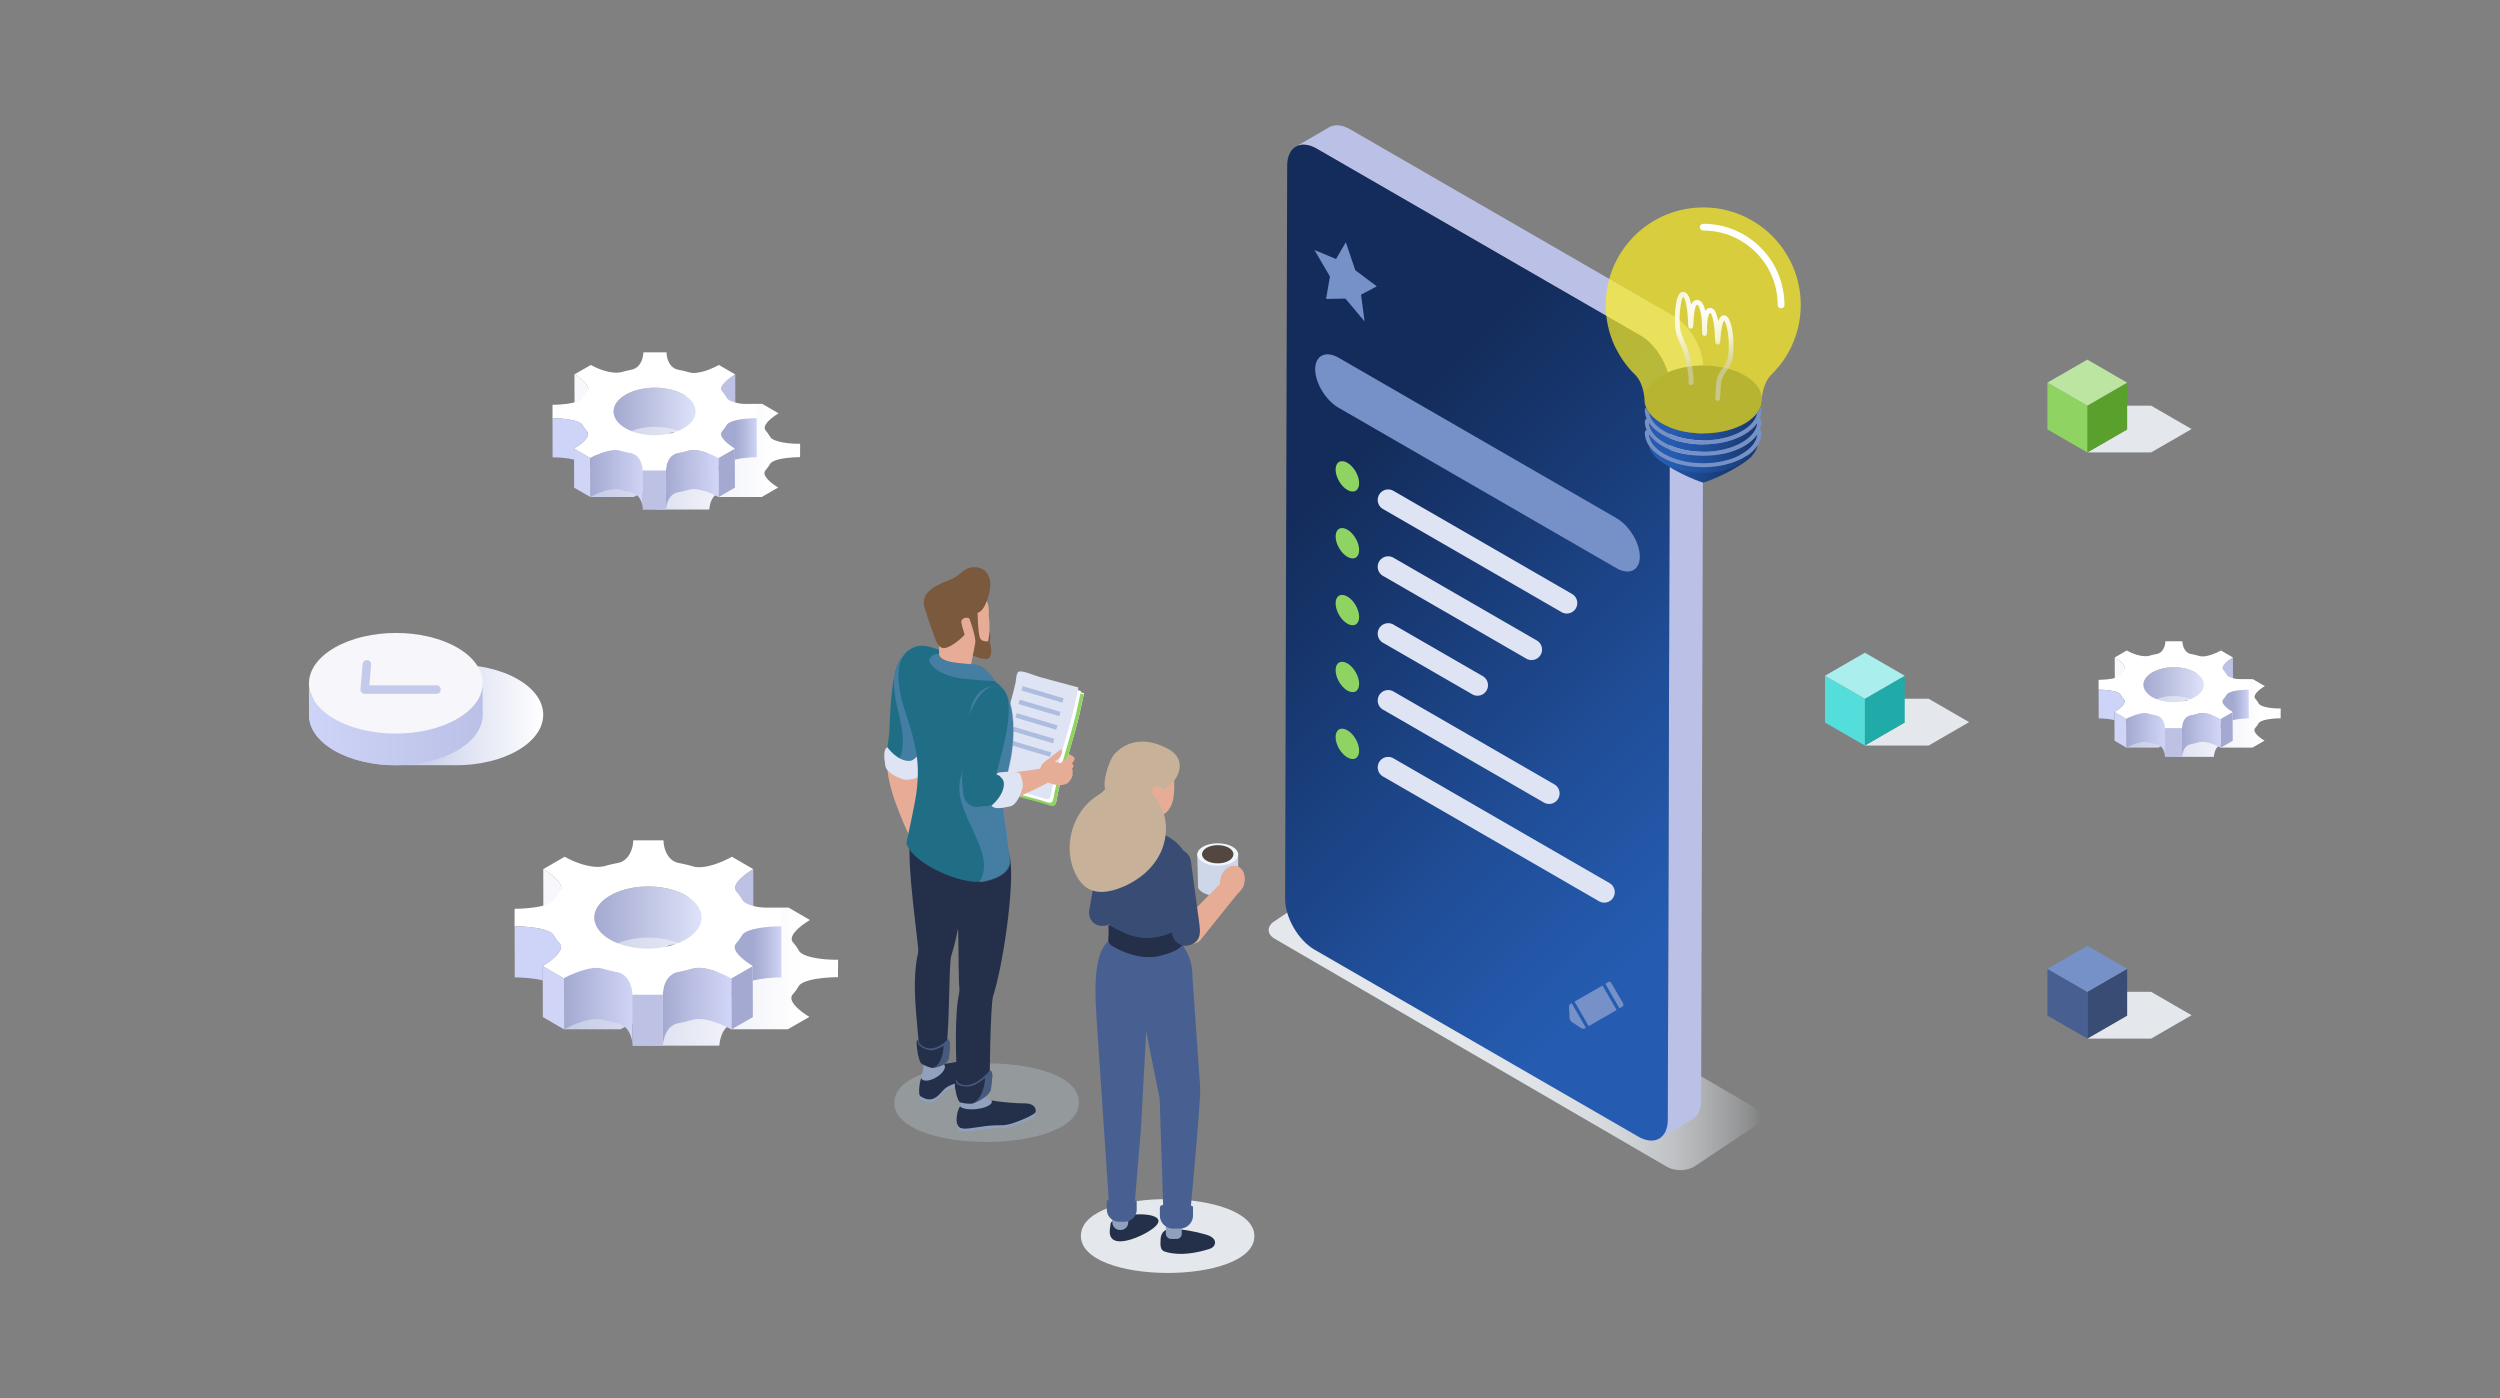 <?xml version="1.0" encoding="UTF-8"?> <svg xmlns="http://www.w3.org/2000/svg" xmlns:xlink="http://www.w3.org/1999/xlink" viewBox="0 0 1400 783"><rect x="0" y="0" width="1400" height="783" fill="#808080" stroke="none"/><defs><linearGradient id="h" x1="710.46" x2="986.5" y1="573.09" y2="573.09" data-name="Nepojmenovaný přechod 14" gradientUnits="userSpaceOnUse"><stop offset=".02" stop-color="#e4e8ec"></stop><stop offset=".39" stop-color="#e4e8ec" stop-opacity=".99"></stop><stop offset=".52" stop-color="#e4e8ec" stop-opacity=".96"></stop><stop offset=".62" stop-color="#e4e8ec" stop-opacity=".91"></stop><stop offset=".7" stop-color="#e4e8ec" stop-opacity=".84"></stop><stop offset=".76" stop-color="#e4e8ec" stop-opacity=".75"></stop><stop offset=".82" stop-color="#e4e8ec" stop-opacity=".63"></stop><stop offset=".87" stop-color="#e4e8ec" stop-opacity=".5"></stop><stop offset=".92" stop-color="#e4e8ec" stop-opacity=".34"></stop><stop offset=".97" stop-color="#e4e8ec" stop-opacity=".16"></stop><stop offset="1" stop-color="#e4e8ec" stop-opacity="0"></stop></linearGradient><linearGradient id="i" x1="742.18" x2="961.76" y1="274.64" y2="494.22" data-name="Nepojmenovaný přechod 7" gradientUnits="userSpaceOnUse"><stop offset="0" stop-color="#142c5b"></stop><stop offset=".04" stop-color="#142e5f"></stop><stop offset=".69" stop-color="#204f9a"></stop><stop offset="1" stop-color="#255cb1"></stop></linearGradient><linearGradient id="j" x1="926.47" x2="981.16" y1="262.34" y2="262.34" data-name="Nepojmenovaný přechod 2" gradientUnits="userSpaceOnUse"><stop offset="0" stop-color="#255cb1"></stop><stop offset=".31" stop-color="#204f9a"></stop><stop offset=".96" stop-color="#142e5f"></stop><stop offset="1" stop-color="#142c5b"></stop></linearGradient><linearGradient id="a" x1="-3760.61" x2="-3759.06" y1="700.13" y2="700.13" data-name="Nepojmenovaný přechod 6" gradientTransform="rotate(-180 -74693.785 14121.72) scale(39.99)" gradientUnits="userSpaceOnUse"><stop offset="0" stop-color="#142c5b"></stop><stop offset=".04" stop-color="#142e5f"></stop><stop offset=".69" stop-color="#204f9a"></stop><stop offset="1" stop-color="#255cb1"></stop></linearGradient><linearGradient xlink:href="#a" id="k" x1="920.89" x2="986.71" y1="223.7" y2="223.7" data-name="Nepojmenovaný přechod 6"></linearGradient><linearGradient id="m" x1="173.04" x2="304.22" y1="400.37" y2="400.37" gradientUnits="userSpaceOnUse"><stop offset=".42" stop-color="#c4cae9"></stop><stop offset=".71" stop-color="#e3e6f4"></stop><stop offset="1" stop-color="#fff"></stop></linearGradient><linearGradient id="n" x1="-4402.01" x2="-4353.35" y1="-2252.34" y2="-2168.07" gradientTransform="rotate(120 -2833.046 425.333)" gradientUnits="userSpaceOnUse"><stop offset="0" stop-color="#bbc0e6"></stop><stop offset="1" stop-color="#ced3f8"></stop></linearGradient><linearGradient id="b" x1="1190.81" x2="1277.17" y1="399.48" y2="399.48" gradientUnits="userSpaceOnUse"><stop offset="0" stop-color="#c6cbe7"></stop><stop offset=".1" stop-color="#cdd2ea"></stop><stop offset=".6" stop-color="#f1f2f9"></stop><stop offset=".87" stop-color="#fff"></stop></linearGradient><linearGradient id="c" x1="1200.36" x2="1234.21" y1="386.63" y2="386.63" gradientUnits="userSpaceOnUse"><stop offset="0" stop-color="#a3a9d0"></stop><stop offset="1" stop-color="#dee2f9"></stop></linearGradient><linearGradient id="d" x1="1190.81" x2="1212.4" y1="411.57" y2="411.57" gradientUnits="userSpaceOnUse"><stop offset="0" stop-color="#a3a9d0"></stop><stop offset="1" stop-color="#d0d4f6"></stop></linearGradient><linearGradient id="e" x1="-5395.63" x2="-5384.99" y1="-2953.8" y2="-2936" gradientTransform="rotate(120 -3047.927 645.005)" gradientUnits="userSpaceOnUse"><stop offset="0" stop-color="#d0d4f6"></stop><stop offset=".57" stop-color="#b8bde1"></stop><stop offset="1" stop-color="#a3a9d0"></stop></linearGradient><linearGradient id="f" x1="1244.59" x2="1259.32" y1="394.77" y2="394.77" gradientUnits="userSpaceOnUse"><stop offset=".4" stop-color="#a3a9d0"></stop><stop offset=".69" stop-color="#b6bbe0"></stop><stop offset="1" stop-color="#d0d4f6"></stop></linearGradient><linearGradient xlink:href="#b" id="q" x1="330.6" x2="448.08" y1="252.23" y2="252.23"></linearGradient><linearGradient xlink:href="#c" id="r" x1="343.61" x2="389.65" y1="234.74" y2="234.74"></linearGradient><linearGradient xlink:href="#d" id="s" x1="330.6" x2="359.97" y1="268.67" y2="268.67"></linearGradient><linearGradient xlink:href="#e" id="t" x1="-5098.64" x2="-5084.16" y1="-2153.47" y2="-2129.25"></linearGradient><linearGradient xlink:href="#f" id="u" x1="403.77" x2="423.8" y1="245.82" y2="245.82"></linearGradient><linearGradient xlink:href="#b" id="v" x1="315.86" x2="469.32" y1="542.32" y2="542.32"></linearGradient><linearGradient xlink:href="#c" id="w" x1="332.84" x2="392.99" y1="519.48" y2="519.48"></linearGradient><linearGradient xlink:href="#d" id="x" x1="315.86" x2="354.23" y1="563.79" y2="563.79"></linearGradient><linearGradient xlink:href="#e" id="y" x1="-4846.52" x2="-4827.6" y1="-2306.89" y2="-2275.25"></linearGradient><linearGradient xlink:href="#f" id="z" x1="411.43" x2="437.6" y1="533.94" y2="533.94"></linearGradient><clipPath id="g"><path d="M1080.05 417.49h-35.73l22.34-12.9-22.34-13.29h35.73l22.68 13.09-22.68 13.1" style="fill:none"></path></clipPath><clipPath id="o"><path d="M1204.61 581.61h-35.72l22.33-12.9-22.33-13.29h35.72l22.69 13.1-22.69 13.09" style="fill:none"></path></clipPath><clipPath id="p"><path d="M1204.61 253.36h-35.72l22.33-12.9-22.33-13.29h35.72l22.69 13.09-22.69 13.1" style="fill:none"></path></clipPath><clipPath id="A"><path d="m736.04 163.75.11-38.2 34.89 20.15-.11 38.19-34.89-20.14z" style="fill:none"></path></clipPath><radialGradient id="l" cx="-4285.36" cy="678.44" r="6.2" data-name="Nepojmenovaný přechod 56" fx="-4285.36" fy="678.44" gradientTransform="rotate(177.01 -19152.812 -1129.945) scale(9.14 -5.13)" gradientUnits="userSpaceOnUse"><stop offset="0" stop-color="#fff"></stop><stop offset=".52" stop-color="#fff" stop-opacity=".75"></stop><stop offset="1" stop-color="#d9d9d9" stop-opacity=".51"></stop></radialGradient></defs><g data-name="Vrstva 1" style="isolation:isolate"><g data-name="g138885-3"><g data-name="g251806-0"><g data-name="g251804-0" style="clip-path:url(#g)"><path d="M1080.05 417.49h-35.72l22.33-12.9-22.33-13.29h35.72l22.68 13.1-22.68 13.1" data-name="path251802-3" style="fill:#e4e8ec"></path></g></g><path d="m1044.32 417.49 22.33-12.9v-26.18l-22.33 12.89v26.19" data-name="path251808-0" style="fill:#21aba8"></path><path d="m1044.32 417.49-22.33-12.9v-26.18l22.33 12.89v26.19" data-name="path251810-1" style="fill:#54dedb"></path><path d="m1044.32 391.3-22.33-12.89 22.33-12.89 22.33 12.89-22.33 12.89" data-name="path251812-9" style="fill:#aaeeed"></path></g><path d="M702.45 692.21c0 27.78-98.83 27.53-97.13-.84 1.63-27.22 97.13-25.98 97.13.84Z" style="fill:#e4e8ec"></path><path d="m619.22 631.94-5.31-69.67 1.37-15.77 32.57 4.92L666.7 543l4.93 67.38s-5.26 61.37-5.34 61.99c-.05.4-1.41 7.25-1.14 10.38-4.64.24-6.69 2.81-10.16.19.09-1.44-3.16-3.45-2.89-3.94.01.09.31-4.4.32-4.62l-2.43-58.97-8.28-41.09-1.46 26.6-1.78 30.88-4.54 50.23c-3.46-.03-8.32-.12-11.77-.29-.14-.07-.28-.14-.41-.22.09-.31.19-.62.32-.91l-2.84-48.67Z" style="fill:#e7ac95"></path><path d="M645.09 680.77c-7.54-2.07-24.08.27-23.23 5.51-.26.97-.38 2.03-.41 3.01-.37 10.52 14.73 4.26 19.92 1.38 9.71-5.4 8.59-8.57 3.72-9.9ZM654.16 688.57c-1.62-.03-3.03 1.25-3.66 2.74-.63 1.49-.64 3.16-.64 4.78 0 1.42.06 3 1.07 3.99.65.64 1.58.9 2.46 1.14 7.66 2.08 16.67.49 24.07-1.87 1.56-.5 2.97-1.86 2.98-3.5 0-2.39-2.67-3.77-4.96-4.45-6.21-1.85-13.71-3.17-20.22-3.32-1.22-.03-2.84.53-2.73 1.75l1.63-1.26Z" style="fill:#243049"></path><path d="M623.84 676.51h7.2c2.36 0 4.27 1.91 4.27 4.27v.35c0 2.36-1.91 4.27-4.27 4.27h-7.2c-2.36 0-4.27-1.91-4.27-4.27v-.35c0-2.36 1.91-4.27 4.27-4.27Z" style="fill:#91a0bd" transform="rotate(-89.33 627.413 680.953)"></path><rect width="8.89" height="15.74" x="652.9" y="678.05" rx="2.83" ry="2.83" style="fill:#91a0bd" transform="rotate(-180 657.34 685.925)"></rect><path d="M660.66 678.17h-3.69c-1.7 0-3.26-1.27-4.52-2.76-1-1.19-2.93-.5-2.93 1.05v4.12a7.45 7.45 0 0 0 7.45 7.45h3.69c3.87 0 7.1-2.97 7.42-6.82v-5.1c0-.87-1.11-1.17-1.59-.45-.88 1.35-2.36 2.56-5.83 2.53ZM629.86 675.02h-3.33c-1.53 0-4.54-.67-5.11-2.56-.41-1.36-1.6-.47-1.6.97v3.82c0 3.82 3.01 6.91 6.71 6.91h3.33c3.49 0 6.4-2.75 6.69-6.33v-4.74c0-.8-1.01-1.09-1.43-.42-.8 1.25-2.13 2.37-5.26 2.34Z" style="fill:#476091"></path><path d="m621.52 526.28 39.23-2.02 2.89 7.23c3.08 4.83 4.24 10.43 4.17 16.16l4.28 61.03c.52 5.56-4.48 59.19-5.22 67.07-.64 6.77-6.16 6.7-15.15 6.73l-.38-7.65-1.91-59.47-7.54-37.61-2.98 54.55-3.34 40.04-3.27 7.69c-5.45-1.96-7.42-1.7-11.24-5.89 0 0-6.1-89.85-7.14-106.24-1.04-16.4-1.04-35.25 7.61-41.61Z" style="fill:#476091"></path><path d="M616.52 518.43h-.11c-4.22-.3-7.16-4.37-6.44-8.54l6.39-36.82a7.567 7.567 0 0 1 8.76-6.16c4.12.71 6.88 4.63 6.17 8.75l-2.52 14.52-2.48 14.3c-1.3 6.79-1.2 14.48-9.78 13.97Z" style="fill:#394c73"></path><path d="M621.4 518.99c.11 2.31.08 4.61-.13 6.93-.11 1.2.47 2.37 1.46 3.01 2 1.26 4.07 2.32 6.19 3.22 6.2 2.6 13.31 4.07 19.93 2.6.27-.06.52-.13.78-.19 3.8-.97 12.07-3.22 12.82-7.93.04-.2.08-.39.06-.58-.01-.44-.04-.9-.06-1.35v-21.14c2.06-6.12 5.83-10.49 3.95-18.27-.97-3.96-2.45-7.22-4.41-9.9-3.49-4.8-8.51-7.77-14.93-9.63a84.17 84.17 0 0 0-5.86-1.44c-3.22-.68-7.6-1.01-11.77-.44-4.13.53-8.08 1.93-10.54 4.68-.32.34-.62.72-.88 1.11-4.9 7.35-2.3 17.63-.52 25.61 1.76 7.84 3.6 15.72 3.9 23.71Z" style="fill:#394c73"></path><path d="M648.38 447.3s-.05.03-.07.05c-.02-.11-.02-.24-.02-.35 0 .11.02.22.1.3Z" style="fill:#1f3598"></path><path d="M630.34 466.27h14.76l1.82-10.86 1.37-8.2h-14.76l-3.19 19.06z" style="fill:#e7ac95"></path><path d="m637.31 455.14 7.33 11.13h.46l1.82-10.86-9.61-.27zM646.76 446.68c-.28.16-.6.16-.91.08-.03-.08-.01-.16-.06-.24l.97.16ZM651.81 458.54c.17.01.34.05.52.07l-1.35-1.3c.29.4.56.81.84 1.23Z" style="fill:#e7ac95"></path><path d="M629.69 468.44c2.31 3.38 10.02 2.17 17.39-2.68-2.04-.6-4.05-1.07-5.87-1.45-3.22-.68-7.6-1-11.76-.44-.61 1.8-.56 3.4.25 4.57Z" style="fill:#e7ac95"></path><path d="M648.34 446.42s-.04.03-.06.05c-.02-.1-.02-.23-.02-.33 0 .1.02.2.09.28Z" style="fill:#1f3598"></path><path d="M657.56 442.12c-.14 4.14-.79 8.23-3.04 11.27-2.47 3.39-6.47 4.73-10.26 4.84-2.09.05-4.24-.27-6.1-1.45-3.49-2.26-5.13-7.13-6.01-11.72-.32-1.75-.57-3.52-.66-5.3-.07-2.02.05-4.06.54-6 1.07-4.2 3.77-7.66 6.99-9.84 3.22-2.18 6.92-3.17 10.62-3.63 1.79-.24 3.72-.3 5.33.7 1.07.65 1.91 1.88 2.16 3.23.11.48.11.99.05 1.48.11 3.76.23 7.5.34 11.27.05 1.69.09 3.42.05 5.16Z" style="fill:#e7ac95"></path><path d="M647.38 443.11c-.26.16-.55.15-.83.07-.03-.08-.01-.16-.05-.23l.88.16Z" style="fill:#e7ac95"></path><path d="M654.79 419.77c-10.95-6.35-22.41-6.23-30.48 2.25-3.16 3.33-6.15 13.6-5.74 18.35.4 4.63 3.92 8.18 7.48 10.79 4.51 3.29 10.21 5.81 15.35 4.69.47.08.94.1 1.39.08.95-.78 1.82-1.7 2.55-2.81.58-.9 1.34-1.62 2.19-2.08.49-2.54.43-5.41 2.03-7.31.7-.83 1.64-1.36 2.54-1.92 2.02-1.24 3.98-2.68 5.44-4.63 5.35-7.16 3.42-13.83-2.75-17.41Z" style="fill:#c7b299"></path><path d="M644.91 443.05c-.07 1.39.55 2.71 1.25 3.87.44.74.94 1.46 1.6 1.98.66.52 1.51.81 2.3.6 2.47-.65 2.24-4.57 1.47-6.49-.58-1.47-1.83-2.68-3.3-2.88-1.69-.23-3.23 1.05-3.32 2.92Z" style="fill:#e7ac95"></path><path d="M625.69 426.62c-2.82.98-.45 4.22-.98 7.16-.53 2.94-4.37 6.13-6.18 8.5-1.22 1.6-3.04 2.6-4.71 3.72-13.67 9.11-18.87 28.94-11.44 43.58 1.72 3.38 4.11 6.56 7.47 8.32 4.86 2.54 10.8 1.66 15.99-.12 9.43-3.24 18.05-9.47 22.97-18.14 4.92-8.68 5.71-19.88.92-28.64-3.16-5.78-8.71-10.95-8.38-17.53.3.81.6 1.63.9 2.44l-16.55-9.29Z" style="fill:#c7b299"></path><path d="M620.64 525.89c.2-2.26.24-4.51.13-6.86l-.05-1.12.99.53c9.85 5.32 19.14 10.34 34.84 3.68.56-.24 1.13-.45 1.71-.67 1.37-.52 2.78-1.06 3.94-1.86l.99-.69v5.78c.02.46.05.92.06 1.35.02.27-.03.51-.07.72-.83 5.24-9.58 7.51-13.32 8.47-2.15.56-4.32.79-6.44.79-5.59 0-10.85-1.63-14.72-3.25-2.17-.91-4.29-2.01-6.3-3.27-1.19-.76-1.88-2.17-1.76-3.59Z" style="fill:#243049"></path><path d="M670.91 497.2c1.34 2.65 5.76 4.6 11.02 4.6s9.68-1.95 11.02-4.6l.42-3.6v-15.79h-.3c-1.17-2.78-5.71-4.86-11.14-4.86-5.43 0-9.98 2.08-11.14 4.86h-.3v1.4l.42 17.99Z" style="fill:#ced6e9"></path><path d="M693.37 478.51c0 3.46-5.12 6.27-11.44 6.27-6.32 0-11.44-2.81-11.44-6.27 0-3.46 5.12-6.27 11.44-6.27s11.44 2.81 11.44 6.27Z" style="fill:#eff6fc"></path><path d="M681.93 473.28c-4.93 0-8.79 2.24-8.79 5.1 0 2.86 3.86 5.1 8.79 5.1s8.79-2.24 8.79-5.1c0-2.86-3.86-5.1-8.79-5.1Z" style="fill:#534741"></path><path d="M662.46 524.29c-.39-1.35-.69-2.83-.94-4.32.55-2.06 1.04-3.92 1-4.06l24.72-24.98a5.252 5.252 0 0 1 4.23-2.1c1.13 0 2.22.36 3.14 1.05 2.32 1.74 2.79 5.05 1.05 7.36l-23.38 29.1s-.04.05-.06.07c-2.84 3.45-8.54 2.18-9.77-2.11Z" style="fill:#e7ac95"></path><path d="M696.63 495.24c-1.4 4.52-5.44 7.29-9.02 6.18-3.58-1.11-5.35-5.67-3.95-10.2 1.4-4.52 5.44-7.29 9.02-6.18s5.35 5.67 3.95 10.2Z" style="fill:#e7ac95"></path><path d="m665.61 529.39-.11.03c-4.29 1.02-8.48-2.1-9.06-6.47l-5.16-38.55c-.57-4.31 2.45-8.28 6.78-8.85 4.31-.59 8.29 2.45 8.86 6.76l2.04 15.2 2.01 14.97c.83 7.15 3.34 14.75-5.34 16.92Z" style="fill:#394c73"></path><path d="M949.21 653.02c-4.2 2.8-11.2 3.02-15.56.48L713.81 525.69c-4.36-2.53-4.5-6.9-.3-9.7l34.23-22.83c4.2-2.8 11.2-3.02 15.56-.48l219.83 127.81c4.36 2.54 4.49 6.9.3 9.7l-34.23 22.83Z" style="fill:url(#h)"></path><path d="m953.81 205.56-1.17 410.65c0 5.16-1.85 8.82-4.81 10.54l-18.68 10.86c2.96-1.72 4.81-5.37 4.81-10.54l1.17-410.65c.03-5.4-1.95-11.42-5.12-16.71-2.95-4.95-6.93-9.24-11.32-11.77L737.36 83.25c-4.55-2.64-8.7-2.87-11.71-1.13l18.68-10.85c3.01-1.74 7.16-1.51 11.71 1.12l181.33 104.69c4.38 2.53 8.38 6.84 11.34 11.78 3.15 5.27 5.13 11.3 5.1 16.69Z" style="fill:#bbc0e6"></path><path d="M737.37 83.25c-9.07-5.23-16.51-.99-16.54 9.43l-1.16 410.66c-.03 10.42 7.36 23.22 16.43 28.46l181.32 104.69c9.08 5.24 16.52 1 16.55-9.42l1.16-410.66c.03-10.43-7.37-23.23-16.44-28.47L737.36 83.25Z" style="fill:url(#i)"></path><path d="M749.59 228.33c-7.19-4.15-13.08-13.86-13.08-21.56s5.89-10.61 13.08-6.46l155.63 89.85c7.19 4.15 13.08 13.86 13.08 21.56s-5.89 10.61-13.08 6.46l-155.63-89.85Z" style="fill:#7591c7"></path><path d="M877.4 343.58c-1 0-2.01-.25-2.93-.79l-100.01-57.74a5.87 5.87 0 0 1-2.15-8.02 5.87 5.87 0 0 1 8.02-2.15l100.01 57.74a5.87 5.87 0 0 1 2.15 8.02 5.882 5.882 0 0 1-5.09 2.94Z" style="fill:#dfe4f4"></path><path d="M761.12 270.57c0 4.2-2.95 5.9-6.59 3.8-3.64-2.1-6.59-7.21-6.59-11.41s2.95-5.9 6.59-3.8c3.64 2.1 6.59 7.21 6.59 11.41Z" style="fill:#8fd462"></path><path d="M857.67 369.63c-1 0-2.01-.25-2.93-.79l-80.28-46.35a5.87 5.87 0 0 1-2.15-8.02 5.87 5.87 0 0 1 8.02-2.15l80.28 46.35a5.87 5.87 0 0 1 2.15 8.02 5.882 5.882 0 0 1-5.09 2.94Z" style="fill:#dfe4f4"></path><path d="M761.13 308.02c0 4.2-2.95 5.9-6.59 3.8-3.64-2.1-6.59-7.21-6.59-11.41s2.95-5.91 6.59-3.8c3.64 2.1 6.59 7.21 6.59 11.41Z" style="fill:#8fd462"></path><path d="M827.4 389.6c-1 0-2.01-.25-2.93-.79l-50.01-28.87a5.87 5.87 0 0 1-2.15-8.02 5.87 5.87 0 0 1 8.02-2.15l50.01 28.87a5.87 5.87 0 0 1 2.15 8.02 5.882 5.882 0 0 1-5.09 2.94Z" style="fill:#dfe4f4"></path><path d="M761.12 345.46c0 4.2-2.95 5.9-6.59 3.8-3.64-2.1-6.59-7.21-6.59-11.41s2.95-5.91 6.59-3.8c3.64 2.1 6.59 7.21 6.59 11.41Z" style="fill:#8fd462"></path><path d="M867.49 450.2c-1 0-2.01-.25-2.93-.79l-90.1-52.02a5.87 5.87 0 0 1-2.15-8.02 5.87 5.87 0 0 1 8.02-2.15l90.1 52.02a5.87 5.87 0 0 1 2.15 8.02 5.882 5.882 0 0 1-5.09 2.94Z" style="fill:#dfe4f4"></path><path d="M761.12 382.91c0 4.2-2.95 5.9-6.59 3.8-3.64-2.1-6.59-7.21-6.59-11.41s2.95-5.9 6.59-3.8c3.64 2.1 6.59 7.21 6.59 11.41Z" style="fill:#8fd462"></path><path d="M898.39 505.48c-1 0-2.01-.25-2.93-.79l-121-69.86a5.87 5.87 0 0 1-2.15-8.02 5.87 5.87 0 0 1 8.02-2.15l121 69.86a5.87 5.87 0 0 1 2.15 8.02 5.882 5.882 0 0 1-5.09 2.94Z" style="fill:#dfe4f4"></path><path d="M761.12 420.36c0 4.2-2.95 5.9-6.59 3.8-3.64-2.1-6.59-7.21-6.59-11.41s2.95-5.9 6.59-3.8c3.64 2.1 6.59 7.21 6.59 11.41Z" style="fill:#8fd462"></path><g data-name="use68393"><g data-name="g68311"><g data-name="g68297"><path d="M981.16 255.19c-7.47 7.47-23.56 14.12-27.35 15.07-3.78-.94-19.87-7.6-27.34-15.07 17.13-1.02 37.56-1.02 54.69 0" data-name="path62626" style="fill:url(#j)"></path><path d="M953.82 264.77h.49c1.26-.01 2.51-.07 3.75-.17 2.19-.17 4.37-.49 6.47-.94 4.04-.86 7.83-2.23 11.07-4.1 5.04-2.91 7.97-6.58 8.79-10.37-1.65 2.61-4.26 4.99-7.72 6.99-6.31 3.64-14.59 5.46-22.88 5.46s-16.57-1.82-22.88-5.46c-3.41-1.97-5.99-4.3-7.66-6.87.86 3.75 3.78 7.37 8.76 10.25 6.02 3.47 13.9 5.21 21.8 5.21m-.03-5.37c7.87 0 15.75-1.73 21.75-5.19 5.25-3.03 8.29-6.94 8.64-11.09-1.66 2.49-4.19 4.75-7.5 6.67-6.31 3.64-14.59 5.46-22.88 5.46s-16.57-1.82-22.88-5.46c-3.32-1.92-5.84-4.18-7.5-6.67.35 4.15 3.39 8.06 8.64 11.09 5.99 3.46 13.86 5.19 21.75 5.19m0-6.39c7.87 0 15.75-1.73 21.75-5.19 5.25-3.03 8.29-6.94 8.64-11.09-1.66 2.48-4.19 4.75-7.5 6.66-6.31 3.64-14.59 5.46-22.88 5.46s-16.57-1.82-22.88-5.46c-3.32-1.92-5.84-4.18-7.5-6.66.34 4.15 3.39 8.05 8.64 11.09 5.99 3.46 13.86 5.19 21.75 5.19m0-6.39c7.87 0 15.75-1.73 21.75-5.19 4.87-2.82 7.84-6.39 8.52-10.21-1.6 2.15-3.93 4.17-6.98 5.93-6.42 3.71-14.82 5.56-23.23 5.56h-.06c-8.25 0-16.47-1.78-22.84-5.33l-.42-.24c-3.01-1.74-5.31-3.73-6.91-5.86-.04-.05-.08-.1-.11-.15.65 3.85 3.63 7.45 8.54 10.29 5.99 3.46 13.86 5.19 21.75 5.19" data-name="path62628" style="fill:url(#a)"></path><path d="M953.79 261.64c8.29 0 16.57-1.82 22.88-5.46 3.46-2 6.07-4.38 7.72-6.99 1.37-2.16 2.09-4.48 2.09-6.88 0-.61-.44-1.24-1.01-1.57.65-1.56 1.01-3.17 1.01-4.83 0-.61-.44-1.24-1.01-1.56.25-.62.47-1.25.63-1.88.25-.97.38-1.95.38-2.95 0-.48-.28-.99-.67-1.34-.44 1.03-1.02 2.05-1.75 3.03-.68 3.82-3.65 7.39-8.52 10.21-5.99 3.46-13.88 5.19-21.75 5.19s-15.75-1.73-21.75-5.19c-4.91-2.84-7.88-6.44-8.54-10.29-.71-.96-1.27-1.95-1.69-2.96-.42.35-.69.85-.72 1.34 0 1.66.34 3.29 1.02 4.85-.57.33-.98.95-.98 1.54-.03.97.09 1.93.31 2.88.16.67.39 1.33.67 1.98-.57.33-.98.95-1.02 1.55 0 .33.01.65.04.97.15 1.87.74 3.68 1.74 5.4.11.21.25.42.38.63 1.66 2.57 4.24 4.9 7.66 6.87 6.31 3.64 14.59 5.46 22.88 5.46m30.38-18.52c-.35 4.15-3.39 8.06-8.64 11.09-5.99 3.46-13.88 5.19-21.75 5.19s-15.75-1.73-21.75-5.19c-5.25-3.03-8.29-6.94-8.64-11.09 1.66 2.49 4.18 4.75 7.5 6.67 6.31 3.64 14.59 5.46 22.88 5.46s16.57-1.82 22.88-5.46c3.31-1.92 5.84-4.18 7.5-6.67m0-6.39c-.35 4.15-3.39 8.05-8.64 11.09-5.99 3.46-13.88 5.19-21.75 5.19s-15.75-1.73-21.75-5.19c-5.25-3.03-8.3-6.94-8.64-11.09 1.66 2.48 4.18 4.74 7.5 6.66 6.31 3.64 14.59 5.46 22.88 5.46s16.57-1.82 22.88-5.46c3.31-1.92 5.84-4.18 7.5-6.66" data-name="path62630" style="fill:#7591c7"></path><path d="M953.82 204.7c-2.12 0-4.24.07-6.31.35l-2.25.3c-1.54.21-3.05.54-4.52.91-3.7.93-7.18 2.26-10.2 4.01-6.36 3.67-9.57 8.46-9.65 13.27.01.06.01.11.01.16 0 1.5.3 3.01.92 4.47a14.297 14.297 0 0 0 1.8 3.11c1.6 2.13 3.9 4.12 6.91 5.86.14.08.28.16.41.24 6.37 3.55 14.61 5.32 22.84 5.33h.06c8.41 0 16.82-1.86 23.23-5.56 3.03-1.75 5.29-3.77 6.89-5.92l.03.02c.05-.06.08-.13.12-.19.35-.48.67-.97.95-1.47l.06-.09s0-.02.01-.03c.29-.53.53-1.07.74-1.61 0 0 0-.01.01-.02.02-.05.05-.09.07-.14 2.26-6.1-.68-12.7-8.88-17.43-2.78-1.61-5.95-2.89-9.33-3.78-.8-.21-1.61-.41-2.42-.59-3.71-.82-7.62-1.2-11.52-1.2Z" data-name="path62632" style="fill:url(#k)"></path><path d="M953.81 116.19c-30.15 0-54.6 24.45-54.6 54.6 0 3.59.35 7.11 1.01 10.5.01.01.01.02.01.03.11.6.24 1.19.38 1.78 1.07 4.66 2.76 9.08 4.12 11.66 1.07 2.03 2.09 3.81 2.71 4.83.04.07.09.14.14.21.32.51.64 1.01.98 1.51.34.5.53.79 1.13 1.62 1.52 2.09 3.19 4.07 4.09 4.99l.91.94c.32.34.7.71.99 1 4.09 4.08 5.18 11.35 5.21 13.66.01.06.01.11.01.16 0 1.5.3 3.01.92 4.47a14.297 14.297 0 0 0 1.8 3.11c1.6 2.13 3.9 4.12 6.91 5.86.14.08.28.16.41.24 6.37 3.55 14.61 5.32 22.84 5.33h.06c8.41 0 16.82-1.86 23.23-5.56 1.72-.99 2.62-1.71 4.01-2.84.64-.54 1.35-1.25 1.98-1.98.87-.79 1.38-1.75 2.01-2.75l.06-.09s0-.02.01-.03c.15-.28.29-.56.42-.84.08-.15.17-.3.24-.45.06-.15.13-.31.18-.46.03-.06.01-.13.04-.19.47-1.31.68-2.65.67-4.37 0-1.72 1.05-9.1 5.21-13.26.16-.16.32-.31.48-.47 0 0 .01-.01.01-.02l.08-.08c.63-.63 1.23-1.27 1.83-1.93.02-.02.03-.04.05-.06.56-.63 1.11-1.27 1.65-1.92a49.11 49.11 0 0 0 1.76-2.28c.26-.35.54-.7.79-1.06a54.335 54.335 0 0 0 9.86-31.29c0-30.16-24.45-54.6-54.61-54.6Zm38.67 93.14c.56-.56 1.1-1.13 1.63-1.71-.53.58-1.08 1.15-1.64 1.71Zm6.07-7.25s-.06.07-.08.11l.08-.11Zm-1.85 2.48c-.18.23-.36.45-.54.67.18-.22.36-.45.54-.67Z" data-name="path62634" style="fill:#fcee21;isolation:isolate;opacity:.7"></path><path d="M961.88 224.47h-.12c-.75-.07-1.29-.73-1.22-1.47.14-1.49.24-2.98.32-4.48l.05-1.04c.05-1.2.11-2.43.28-3.67.19-1.34.61-2.69 1.29-4.12.65-1.36 1.52-2.59 2.36-3.72.75-1 1.58-2.2 2.1-3.53.6-1.54.94-3.3 1.06-5.56.22-4.14.05-7.87-.54-11.38-.35-2.08-.77-3.61-1.35-4.96-.17-.38-.37-.8-.63-1.1-.13.19-.26.44-.33.59-.51 1.08-.74 2.31-.98 3.61-.51 2.76-.7 5.41-.81 7.42-.03.45-.1 1.83-1.42 1.83-1.35 0-1.37-.42-1.59-4.45-.1-1.93-.23-4.34-.39-5.54-.23-1.78-.56-3.86-1.21-5.86-.2-.62-.47-1.32-.91-1.79-.06-.06-.17-.09-.2-.07-.17.07-.36.35-.59.84-.49 1.07-.67 2.31-.85 3.7-.13 1.01-.22 2.07-.26 3.24.09 1.78.08 2.88 0 3.58v.13h-.02c-.11.9-.34 1.06-.59 1.22-.41.27-.94.3-1.37.07-.57-.3-.69-.74-.73-1.23 0-.13-.01-.26-.02-.39-.01-.57-.02-1.11-.02-1.64-.04-1.68-.11-3.95-.19-5.03-.14-1.81-.39-4.17-1.05-6.41-.22-.75-.55-1.69-1.14-2.34-.16-.18-.39-.28-.52-.27-.04 0-.21.1-.42.47-.46.8-.67 1.76-.88 2.84-.42 2.16-.55 4.45-.68 6.66-.04.63-.07 1.27-.11 1.9-.1 1.46-1.15 1.48-1.41 1.51-1.32-.02-1.35-.86-1.45-3.33-.03-.73-.06-1.49-.09-1.93-.19-2.77-.44-5.72-1.05-8.61-.23-1.07-.54-2.3-1.14-3.35-.18-.31-.34-.5-.47-.58-.2.25-.36.63-.52 1.02-.58 1.45-.81 3.11-1.01 4.57-.42 3.01-.54 6.25-.36 9.9.08 1.67.34 3.27.79 4.78.55 1.87 1.32 3.65 2.13 5.53.37.85.73 1.7 1.08 2.55.85 2.1 1.39 4.28 1.84 6.15.78 3.28 1.32 6.33 1.65 9.31.15 1.37.27 2.85.12 4.37a1.35 1.35 0 0 1-1.48 1.21c-.74-.07-1.29-.74-1.21-1.48.12-1.27.02-2.58-.12-3.8-.32-2.87-.84-5.81-1.59-8.99-.42-1.78-.94-3.83-1.72-5.76-.34-.84-.69-1.67-1.05-2.49-.81-1.87-1.64-3.8-2.24-5.83-.5-1.71-.81-3.53-.9-5.41-.18-3.82-.06-7.22.38-10.4.22-1.62.48-3.45 1.18-5.21.31-.77.67-1.57 1.39-2.21.56-.49 1.35-.68 2.1-.51.95.21 1.74.87 2.36 1.95.78 1.37 1.16 2.86 1.43 4.13.08.36.15.72.21 1.09.12-.31.27-.61.44-.91.58-1.02 1.38-1.64 2.31-1.8 1.07-.18 2.18.23 2.98 1.12.96 1.06 1.43 2.37 1.73 3.4.16.55.3 1.1.42 1.65.36-.58.86-1.15 1.61-1.47 1.09-.46 2.42-.16 3.24.73.78.85 1.19 1.89 1.49 2.79.42 1.28.71 2.56.93 3.79.13-.38.28-.76.45-1.13.24-.51.69-1.45 1.63-1.99.82-.47 1.9-.36 2.67.27.82.67 1.28 1.58 1.59 2.3.88 2.02 1.3 4.16 1.54 5.59.62 3.72.81 7.63.57 11.98-.14 2.55-.53 4.58-1.25 6.4-.64 1.63-1.6 3.02-2.45 4.17-.88 1.17-1.57 2.18-2.09 3.26-.56 1.18-.91 2.26-1.05 3.32-.15 1.11-.2 2.24-.25 3.42l-.05 1.06c-.08 1.53-.19 3.06-.33 4.58-.06.7-.65 1.23-1.35 1.23Z" style="fill:url(#l)"></path><path d="M995.51 170.79c0-11.52-4.67-21.93-12.21-29.48-7.56-7.55-17.97-12.21-29.49-12.21-1.03 0-1.89-.85-1.89-1.89s.86-1.89 1.89-1.89c25.12 0 45.48 20.35 45.48 45.46 0 1.04-.84 1.89-1.89 1.89s-1.89-.85-1.89-1.89" data-name="path62638" style="fill:#fff"></path></g></g></g><path d="m908.81 563.54-1.92 1.11-7.92-13.73 1.92-1.11c.43-.25 1.15.16 1.58.91l6.34 10.98c.44.75.43 1.58 0 1.83Z" style="fill:#7591c7"></path><path d="M884.49 555.3h18.07v15.85h-18.07z" style="fill:#7591c7" transform="rotate(-30 893.582 563.235)"></path><path d="m880.15 561.8 7.92 13.72-.79.46c-.44.25-1.29.12-1.92-.28l-5.15-3.4c-.62-.41-1.16-1.34-1.2-2.08l-.36-6.16c-.04-.74.28-1.55.71-1.8l.79-.46Z" style="fill:#7591c7"></path><path d="M290.09 380.45c-9.63-5.6-22.33-8.33-34.99-8.23l-33.07-.02c-12.51-.03-25.06 2.71-34.64 8.24-19.05 11-19.16 28.84-.22 39.85 9.59 5.57 22.23 8.31 34.85 8.24s33.07 0 33.07 0c12.55.05 25.15-2.7 34.75-8.25 19.06-11 19.17-28.84.24-39.84Z" style="fill:url(#m);mix-blend-mode:multiply"></path><path d="M255.95 420.29c9.59-5.53 14.38-12.81 14.36-20.06l-.04-17.73c.03 7.25-4.76 14.52-14.36 20.06-19.05 11-49.84 11-68.77 0-9.41-5.47-14.12-12.62-14.14-19.78l.04 17.73c.01 7.16 4.72 14.31 14.14 19.78 18.92 11 49.71 11 68.77 0Z" style="fill:url(#n)"></path><path d="M255.91 402.55c19.06-11 19.17-28.84.24-39.84-18.93-11-49.74-11.01-68.79 0-19.05 11-19.15 28.84-.22 39.85 18.93 11 49.73 11 68.77 0Z" style="fill:#f6f6fb"></path><path d="M244.42 388.53h-40.17c-.66 0-1.3-.28-1.75-.77a2.41 2.41 0 0 1-.62-1.81l1.21-14.09c.11-1.31 1.24-2.3 2.57-2.16 1.31.11 2.28 1.26 2.16 2.57l-.98 11.51h37.59c1.31 0 2.38 1.06 2.38 2.38s-1.06 2.38-2.38 2.38Z" style="fill:#c4cae9"></path><path d="M1264.68 405.24c.19-.42.6-.8 1.15-1.11 2.63-1.52 8.63-1.88 11.32-1.88l.03-5.52c-3.48.14-11.34-.52-12.43-3-.45-.78-1-1.54-1.63-2.29-2.22-2.2 2.89-5.88 5.2-7.21l-6.72-3.91h-13.88v2.65c-.84-.21-1.68-.44-2.54-.61-4.26-.64-5.14-5.33-5.13-7.21h-9.54c0 1.55-.64 5.03-3.27 6.55-.55.32-1.19.55-1.93.66-1.35.26-2.68.58-3.97.95-4.39.95-10.15-1.66-12.44-2.99l-6.77 3.91c2.29 1.33 7.36 5.02 5.12 7.21a14.4 14.4 0 0 0-1.65 2.3c-.19.43-.6.8-1.15 1.12-2.63 1.52-8.64 1.88-11.33 1.88l-.02 5.52c3.24 0 11.34.52 12.43 2.99.07.13.17.25.24.38h-14.96v13.04h17.87c1.78-1.03 5.99-3.01 9.56-3.27v8.45h21.52c.15-1.63.7-5.06 3.29-6.56.14-.08.3-.14.46-.21v1.59h17.87l6.77-3.91c-2.29-1.33-7.36-5.02-5.12-7.21.64-.75 1.2-1.52 1.66-2.3Zm-41.53 1.17c-6.58-3.83-6.55-10.02.07-13.84 6.63-3.82 20.29 13.05 20.29 13.05v2.35c-6.47 2.15-14.85 1.64-20.36-1.56Z" style="fill:url(#b);mix-blend-mode:multiply"></path><path d="M1189.93 374.13c0-2.14-3.79-4.85-5.68-5.95l.05 16.12c1.89 1.1 5.67 3.8 5.68 5.94l-.05-16.11Z" style="fill:#f7f7fc"></path><path d="m1250.49 384.3-.05-16.12c-1.91 1.1-5.75 3.83-5.74 5.97l.04 16.12c0-2.15 3.83-4.87 5.75-5.98Z" style="fill:#bdc1e4"></path><path d="M1205.4 392.64c6.63-3.83 17.32-3.83 23.9 0 3.27 1.9 4.91 4.39 4.92 6.88l-.05-16.12c0-2.49-1.64-4.98-4.91-6.88-6.58-3.82-17.28-3.82-23.9 0-3.33 1.92-4.99 4.45-4.99 6.97l.04 16.11c0-2.52 1.66-5.04 4.99-6.96Z" style="fill:url(#c)"></path><path d="m1190.81 402.61-6.73-3.9.05 16.11 6.72 3.91-.04-16.12z" style="fill:#d0d4f6"></path><path d="m1250.32 414.82-.05-16.11-6.77 3.9.05 16.12 6.77-3.91z" style="fill:#a3a9d0"></path><path d="M1203.32 415.74c1.28.37 2.61.69 3.96.95 4.2.63 5.11 5.21 5.12 7.14l-.05-16.11c0-1.93-.91-6.51-5.12-7.14-1.35-.26-2.67-.58-3.96-.95-3.79-1.29-10.17 1.65-12.47 2.99l.05 16.11c2.3-1.33 8.68-4.28 12.47-2.99Z" style="fill:url(#d)"></path><path d="M1225.23 417.34c.54-.31 1.18-.54 1.92-.65 1.35-.26 2.67-.58 3.96-.95 3.81-1.3 10.15 1.65 12.45 2.98l-.05-16.11c-2.29-1.33-8.63-4.28-12.44-2.98-1.3.37-2.61.68-3.96.95-.74.11-1.37.34-1.92.65-2.6 1.5-3.15 4.93-3.29 6.56l.05 16.11c.15-1.63.7-5.06 3.29-6.56Z" style="fill:url(#e)"></path><path d="M1189.28 391.49c2.22 2.2-2.89 5.88-5.2 7.21l6.72 3.91c2.31-1.34 8.68-4.28 12.47-2.99 1.28.37 2.61.69 3.96.95 4.26.64 5.13 5.33 5.12 7.21h9.53c.15-1.63.7-5.06 3.29-6.56.55-.31 1.18-.54 1.92-.65 1.35-.26 2.67-.58 3.96-.95 3.81-1.3 10.15 1.65 12.44 2.98l6.77-3.91c-2.29-1.33-7.36-5.02-5.12-7.21.64-.75 1.2-1.52 1.66-2.3.19-.42.6-.8 1.15-1.11 2.63-1.52 8.63-1.88 11.32-1.88l.03-5.52c-3.48.14-11.34-.52-12.43-2.99-.45-.78-1-1.54-1.63-2.29-2.22-2.2 2.89-5.88 5.2-7.21l-6.72-3.91c-2.31 1.33-8.69 4.28-12.47 2.99-1.29-.37-2.61-.69-3.96-.95-4.26-.64-5.14-5.33-5.13-7.21h-9.54c0 1.55-.64 5.03-3.27 6.55-.55.32-1.19.55-1.93.66-1.35.26-2.68.58-3.97.95-4.39.95-10.15-1.66-12.44-2.99l-6.77 3.91c2.29 1.33 7.36 5.02 5.12 7.21a14.4 14.4 0 0 0-1.65 2.3c-.19.43-.6.8-1.15 1.12-2.63 1.52-8.64 1.88-11.33 1.88l-.02 5.52c3.24 0 11.34.52 12.43 2.99.45.78.98 1.55 1.63 2.3Zm16.07-14.97c6.63-3.82 17.32-3.82 23.9 0 6.58 3.82 6.55 10.02-.08 13.85-6.62 3.82-17.32 3.82-23.9 0-6.58-3.83-6.55-10.02.07-13.84Z" style="fill:#fff"></path><path d="M1184.08 398.71c2.31-1.33 7.42-5.02 5.2-7.21-.64-.75-1.18-1.52-1.63-2.3-1.09-2.47-9.19-2.99-12.43-2.99l.05 16.11c2.02 0 5.91.2 8.83.95v-4.56Z" style="fill:#ced3f8"></path><path d="m1221.93 423.9-.04-16.11h-9.54l.05 16.11h9.53z" style="fill:#bdc1e4"></path><path d="m1259.32 402.32-.05-16.11c-2.68 0-8.69.35-11.32 1.88-.55.32-.96.69-1.15 1.11-.46.78-1.02 1.55-1.66 2.3-2.24 2.2 2.83 5.88 5.12 7.21v4.63c2.96-.79 6.98-1.02 9.05-1.02Z" style="fill:url(#f)"></path><g data-name="g251830-8"><g data-name="g251822-6"><g data-name="g251820-9" style="clip-path:url(#o)"><path d="M1204.61 581.61h-35.72l22.33-12.9-22.33-13.29h35.72l22.68 13.1-22.68 13.1" data-name="path251818-0" style="fill:#e4e8ec"></path></g></g><path d="m1168.89 581.61 22.33-12.9v-26.18l-22.33 12.89v26.19" data-name="path251824-1" style="fill:#394c73"></path><path d="m1168.89 581.61-22.33-12.9v-26.18l22.33 12.89v26.19" data-name="path251826-6" style="fill:#476091"></path><path d="m1168.89 555.42-22.33-12.89 22.33-12.89 22.33 12.89-22.33 12.89" data-name="path251828-4" style="fill:#7591c7"></path></g><g data-name="g251846-4"><g data-name="g251838-8" style="clip-path:url(#p)"><path d="M1204.61 253.36h-35.72l22.33-12.9-22.33-13.29h35.72l22.68 13.1-22.68 13.1" data-name="path251834-1" style="fill:#e4e8ec"></path></g><path d="m1168.89 253.36 22.33-12.9v-26.18l-22.33 12.89v26.19" data-name="path251840-4" style="fill:#5aa02c"></path><path d="m1168.89 253.36-22.33-12.9v-26.18l22.33 12.89v26.19" data-name="path251842-0" style="fill:#8fd462"></path><path d="m1168.89 227.17-22.33-12.89 22.33-12.89 22.33 12.89-22.33 12.89" data-name="path251844-8" style="fill:#bce5a1"></path></g><path d="M431.09 260.05c.26-.58.81-1.08 1.56-1.51 3.58-2.07 11.75-2.55 15.39-2.55l.04-7.51c-4.74.19-15.43-.71-16.91-4.07-.61-1.06-1.36-2.1-2.22-3.12-3.01-2.99 3.93-8 7.07-9.81l-9.14-5.31h-18.89v3.6c-1.15-.29-2.28-.6-3.46-.83-5.8-.87-6.99-7.25-6.97-9.81h-12.98c0 2.11-.86 6.84-4.45 8.91-.75.43-1.62.75-2.62.9-1.84.36-3.64.79-5.4 1.3-5.98 1.29-13.8-2.25-16.92-4.06l-9.2 5.31c3.12 1.81 10.01 6.82 6.96 9.81-.88 1.01-1.63 2.06-2.25 3.12-.26.58-.81 1.08-1.56 1.52-3.58 2.06-11.75 2.55-15.41 2.55l-.02 7.51c4.41 0 15.43.71 16.91 4.06.1.17.23.35.33.52H330.6v17.73h24.3c2.42-1.4 8.14-4.1 13-4.45v11.49h29.28c.2-2.22.95-6.88 4.48-8.92.19-.11.41-.19.62-.28v2.16h24.3l9.21-5.31c-3.12-1.81-10.02-6.82-6.96-9.81.87-1.02 1.63-2.06 2.25-3.12Zm-56.49 1.59c-8.96-5.2-8.9-13.63.1-18.83 9.01-5.2 27.59 17.76 27.59 17.76v3.19c-8.8 2.93-20.21 2.23-27.69-2.12Z" style="fill:url(#q);mix-blend-mode:multiply"></path><path d="M329.41 217.73c0-2.92-5.15-6.59-7.72-8.09l.06 21.92c2.57 1.49 7.72 5.17 7.72 8.08l-.06-21.92Z" style="fill:#f7f7fc"></path><path d="m411.79 231.57-.06-21.92c-2.6 1.5-7.82 5.2-7.81 8.13l.06 21.92c0-2.93 5.22-6.63 7.81-8.13Z" style="fill:#bdc1e4"></path><path d="M350.45 242.92c9.01-5.2 23.56-5.2 32.51 0 4.45 2.58 6.67 5.97 6.69 9.35l-.07-21.92c-.01-3.39-2.24-6.77-6.68-9.35-8.95-5.2-23.5-5.2-32.51 0-4.53 2.62-6.79 6.05-6.78 9.48l.06 21.92c0-3.43 2.26-6.86 6.79-9.47Z" style="fill:url(#r)"></path><path d="m330.6 256.49-9.14-5.32.06 21.92 9.15 5.31-.07-21.91z" style="fill:#d0d4f6"></path><path d="m411.55 273.09-.06-21.92-9.2 5.32.06 21.91 9.2-5.31z" style="fill:#a3a9d0"></path><path d="M347.63 274.34c1.75.5 3.55.93 5.38 1.29 5.72.86 6.95 7.09 6.96 9.71l-.06-21.92c0-2.62-1.24-8.85-6.96-9.71a64.96 64.96 0 0 1-5.38-1.29c-5.16-1.76-13.83 2.25-16.97 4.06l.07 21.92c3.13-1.82 11.81-5.82 16.96-4.06Z" style="fill:url(#s)"></path><path d="M377.42 276.52c.74-.43 1.6-.74 2.61-.89 1.84-.36 3.63-.79 5.39-1.29 5.18-1.76 13.81 2.24 16.93 4.06l-.07-21.92c-3.12-1.81-11.74-5.82-16.93-4.06-1.76.5-3.55.93-5.39 1.29-1.01.15-1.87.46-2.61.89-3.53 2.04-4.28 6.7-4.48 8.92l.06 21.92c.2-2.22.95-6.88 4.48-8.92Z" style="fill:url(#t)"></path><path d="M328.53 241.36c3.02 2.99-3.93 8-7.07 9.81l9.14 5.31c3.14-1.82 11.81-5.82 16.97-4.06 1.75.5 3.55.94 5.38 1.29 5.79.87 6.98 7.25 6.96 9.81h12.97c.2-2.22.95-6.88 4.48-8.92.74-.43 1.6-.74 2.61-.89 1.84-.36 3.63-.79 5.39-1.29 5.18-1.76 13.81 2.25 16.93 4.06l9.21-5.31c-3.12-1.81-10.02-6.82-6.96-9.81.87-1.02 1.63-2.06 2.25-3.12.26-.58.81-1.08 1.56-1.51 3.58-2.07 11.74-2.55 15.39-2.55l.04-7.51c-4.74.19-15.43-.71-16.91-4.07-.61-1.06-1.36-2.1-2.22-3.12-3.02-2.99 3.93-8 7.07-9.81l-9.14-5.31c-3.14 1.81-11.81 5.82-16.96 4.06-1.76-.5-3.55-.94-5.39-1.29-5.8-.87-6.99-7.25-6.97-9.81h-12.98c0 2.11-.86 6.84-4.45 8.91-.75.43-1.62.75-2.62.9-1.84.36-3.64.79-5.4 1.3-5.98 1.29-13.8-2.25-16.92-4.06l-9.2 5.31c3.12 1.81 10.01 6.82 6.96 9.81-.88 1.01-1.63 2.06-2.25 3.13-.26.58-.81 1.08-1.56 1.52-3.58 2.06-11.75 2.55-15.41 2.55l-.02 7.52c4.41 0 15.43.71 16.91 4.06.61 1.06 1.34 2.1 2.22 3.12ZM350.39 221c9.01-5.2 23.56-5.2 32.51 0s8.91 13.63-.11 18.83c-9 5.2-23.56 5.19-32.5 0-8.96-5.2-8.9-13.63.1-18.83Z" style="fill:#fff"></path><path d="M321.46 251.17c3.14-1.81 10.09-6.82 7.07-9.81-.88-1.02-1.6-2.06-2.22-3.12-1.48-3.36-12.5-4.07-16.91-4.06l.06 21.92c2.75 0 8.04.28 12.01 1.29l-.02-6.21Z" style="fill:#ced3f8"></path><path d="m372.94 285.44-.06-21.91h-12.97l.06 21.92 12.97-.01z" style="fill:#bdc1e4"></path><path d="m423.8 256.08-.06-21.92c-3.65 0-11.82.48-15.39 2.55-.75.43-1.3.94-1.56 1.51-.62 1.06-1.38 2.11-2.25 3.12-3.05 2.99 3.84 8 6.96 9.81l.02 6.3c4.01-1.08 9.48-1.38 12.29-1.38Z" style="fill:url(#u)"></path><path d="M447.12 552.54c.34-.75 1.06-1.41 2.04-1.98 4.67-2.7 15.34-3.33 20.11-3.33l.06-9.81c-6.19.24-20.15-.93-22.09-5.32-.8-1.39-1.77-2.74-2.9-4.07-3.94-3.91 5.14-10.45 9.24-12.82l-11.94-6.94h-24.67v4.7c-1.5-.38-2.98-.79-4.52-1.09-7.57-1.14-9.12-9.47-9.11-12.81h-16.95c0 2.76-1.13 8.94-5.81 11.64-.98.56-2.11.98-3.43 1.17a83.3 83.3 0 0 0-7.05 1.69c-7.81 1.68-18.03-2.94-22.1-5.31l-12.02 6.94c4.07 2.37 13.07 8.91 9.09 12.82a27.158 27.158 0 0 0-2.94 4.08c-.34.76-1.06 1.41-2.04 1.98-4.68 2.7-15.34 3.33-20.14 3.33l-.03 9.82c5.76 0 20.15.92 22.09 5.31.13.23.29.45.43.68h-26.58v23.16h31.75c3.17-1.83 10.64-5.36 16.98-5.81v15.01h38.24c.26-2.9 1.24-8.99 5.85-11.66.25-.14.54-.24.81-.37v2.83h31.75l12.03-6.94c-4.08-2.37-13.08-8.91-9.1-12.82 1.14-1.33 2.13-2.69 2.94-4.08Zm-73.79 2.08c-11.7-6.8-11.63-17.8.13-24.6 11.78-6.8 36.05 23.19 36.05 23.19v4.17c-11.5 3.83-26.39 2.91-36.17-2.77Z" style="fill:url(#v);mix-blend-mode:multiply"></path><path d="M314.31 497.26c-.01-3.81-6.73-8.61-10.09-10.56l.08 28.63c3.36 1.95 10.08 6.75 10.09 10.56l-.08-28.63Z" style="fill:#f7f7fc"></path><path d="m421.9 515.33-.08-28.63c-3.4 1.96-10.22 6.8-10.21 10.62l.08 28.64c0-3.82 6.81-8.66 10.21-10.62Z" style="fill:#bdc1e4"></path><path d="M341.79 530.16c11.78-6.8 30.78-6.8 42.47 0 5.81 3.38 8.72 7.79 8.73 12.22l-.09-28.63c-.02-4.42-2.92-8.84-8.73-12.22-11.7-6.8-30.7-6.8-42.47 0-5.92 3.42-8.87 7.9-8.86 12.38l.08 28.63c0-4.47 2.95-8.96 8.86-12.37Z" style="fill:url(#w)"></path><path d="m315.86 547.88-11.94-6.94.08 28.63 11.94 6.94-.08-28.63z" style="fill:#d0d4f6"></path><path d="m421.6 569.57-.08-28.63-12.02 6.94.08 28.63 12.02-6.94z" style="fill:#a3a9d0"></path><path d="M338.1 571.2c2.28.66 4.63 1.22 7.03 1.69 7.47 1.12 9.08 9.26 9.09 12.69l-.08-28.63c-.01-3.43-1.62-11.56-9.09-12.69-2.4-.47-4.75-1.03-7.03-1.69-6.74-2.29-18.07 2.94-22.16 5.31l.09 28.63c4.09-2.37 15.42-7.6 22.16-5.31Z" style="fill:url(#x)"></path><path d="M377.02 574.05c.96-.56 2.09-.96 3.41-1.16 2.4-.47 4.74-1.03 7.04-1.68 6.77-2.3 18.04 2.93 22.12 5.3l-.09-28.63c-4.07-2.37-15.34-7.6-22.11-5.3-2.3.65-4.63 1.21-7.04 1.68-1.31.2-2.44.6-3.41 1.16-4.61 2.67-5.59 8.75-5.85 11.66l.08 28.63c.26-2.9 1.24-8.99 5.85-11.66Z" style="fill:url(#y)"></path><path d="M313.15 528.12c3.94 3.91-5.14 10.45-9.24 12.82l11.94 6.94c4.1-2.37 15.43-7.6 22.16-5.31 2.28.66 4.64 1.22 7.03 1.69 7.56 1.13 9.12 9.47 9.09 12.82h16.94c.26-2.9 1.24-8.99 5.85-11.66.97-.56 2.09-.96 3.41-1.16 2.4-.47 4.74-1.03 7.04-1.68 6.77-2.3 18.04 2.93 22.11 5.3l12.03-6.94c-4.08-2.37-13.08-8.91-9.1-12.82 1.14-1.33 2.13-2.69 2.94-4.08.34-.75 1.06-1.41 2.04-1.98 4.67-2.7 15.34-3.33 20.11-3.33l.06-9.81c-6.19.24-20.15-.93-22.09-5.32-.8-1.39-1.77-2.74-2.9-4.07-3.94-3.91 5.14-10.45 9.24-12.82l-11.94-6.94c-4.1 2.36-15.43 7.6-22.16 5.31a83.77 83.77 0 0 0-7.03-1.69c-7.57-1.14-9.12-9.47-9.11-12.81h-16.95c0 2.76-1.13 8.94-5.81 11.64-.98.56-2.11.98-3.43 1.17a83.3 83.3 0 0 0-7.05 1.69c-7.81 1.68-18.03-2.94-22.1-5.31l-12.02 6.94c4.07 2.37 13.07 8.91 9.09 12.82a27.158 27.158 0 0 0-2.94 4.08c-.34.76-1.06 1.41-2.04 1.98-4.68 2.7-15.34 3.33-20.14 3.33l-.03 9.82c5.76 0 20.15.92 22.09 5.31.8 1.39 1.75 2.75 2.89 4.08Zm28.55-26.6c11.78-6.8 30.78-6.8 42.47 0 11.68 6.79 11.64 17.81-.14 24.6-11.76 6.79-30.77 6.79-42.46 0-11.7-6.8-11.63-17.8.13-24.6Z" style="fill:#fff"></path><path d="M303.92 540.94c4.1-2.37 13.18-8.91 9.24-12.82a26.742 26.742 0 0 1-2.89-4.08c-1.94-4.39-16.32-5.31-22.09-5.31l.08 28.63c3.59 0 10.51.36 15.69 1.69l-.02-8.11Z" style="fill:#ced3f8"></path><path d="m371.17 585.7-.08-28.63h-16.95l.09 28.64 16.94-.01z" style="fill:#bdc1e4"></path><path d="m437.6 547.35-.08-28.63c-4.76 0-15.44.63-20.11 3.33-.98.56-1.7 1.22-2.04 1.98-.81 1.39-1.81 2.75-2.94 4.08-3.99 3.91 5.02 10.45 9.1 12.82l.03 8.22c5.23-1.41 12.38-1.81 16.05-1.81Z" style="fill:url(#z)"></path><path d="M500.8 617.52c0 29.57 105.18 29.3 103.37-.89-1.74-28.97-103.37-27.65-103.37.89Z" style="fill:#b7c3cc;mix-blend-mode:multiply;opacity:.38"></path><path d="M509.42 468.39c-2.46-4.81-5.23-11.66-7.74-18.39-3.89-10.42-7.23-24.82-2.34-30.04.7-.74 1.56-1.29 2.61-1.63 7.68-2.43 11.34 7.23 12.13 17.22.79 9.99 1.15 27.46 2.97 31.53" style="fill:#e7ac95"></path><path d="M511.86 363.08c-.86-.05-1.37.39-2.12.63-3.35 2.82-5.83 5.49-7.2 8.61-.71 2.05-1.3 4.33-1.79 6.76-1.54 13.81 7.63 29.33 4 42.92-.91 2.96-2.23 5.67-3.87 8.14.71.41 1.54.75 2.5 1.01 11.99 3.17 15.03-26.59 17.89-39.01 2.87-12.41-1.34-28.6-9.4-29.06Z" style="fill:#1f6e85"></path><path d="M511.86 363.08c-.86-.05-1.37.39-2.12.63-3.35 2.82-5.83 5.49-7.2 8.61-.71 2.05-1.3 4.33-1.79 6.76-1.98 9.85-2.32 22.01-2.66 29.65-.34 7.49-3.8 17.59 2.79 21.41.71.41 1.54.75 2.5 1.01 11.99 3.17 15.03-26.59 17.89-39.01 2.87-12.41-1.34-28.6-9.4-29.06Z" style="fill:#1f6e85"></path><g style="mix-blend-mode:multiply;opacity:.43"><path d="M511.86 363.08c-.86-.05-1.65.07-2.4.31-3.35 2.82-5.55 5.81-6.93 8.94-.71 2.05-1.3 4.33-1.79 6.76-1.54 13.81 7.63 29.33 4 42.92-.91 2.96-2.23 5.67-3.87 8.14.71.41 1.54.75 2.5 1.01 11.99 3.17 15.03-26.59 17.89-39.01 2.87-12.41-1.34-28.6-9.4-29.06Z" style="fill:#7591c7"></path></g><path d="M496.93 418.48c-2.25.99-1.96 5.45-1.15 10.39.61 3.69 6.69 6.57 10.46 7.69 1.59.47 7.14-.53 7.75-1.43 1.14-1.67 1.33-7.46 1.14-10.61-.09-1.56-.29-1.79-1.11-2.15-.25.53-.43 1.28-1.07 1.83-1.41 1.2-2.29 2-4.15 1.94-6.66-.22-11.87-7.66-11.87-7.66Z" style="fill:#dfe4f4"></path><path d="M551.88 352.44c4.15.73 2.28 7.11 2.28 7.11l-2.28 1.36v-8.46Z" style="fill:#7b593d"></path><path d="M591.95 423.08c-.05-3.86 11.16-.19 9.5 2.38-2.12 3.29-9.49-1.78-9.5-2.38Z" style="fill:#e7ac95"></path><path d="M607.08 388.19c-7.16-1.94-14.32-3.88-21.49-5.81-3.13-.85-9.11-3.6-11.65-3.15-1.78.31-1.68 4.36-2.1 6.29-2.72 12.51-9.65 32.96-12.37 45.46l-2.37 10.88 27.03 7.32c3.23.87 6.03 2.67 7.06.6.7-1.4.78-3.57 1.14-5.24 2.72-12.51 9.65-32.96 12.37-45.46l2.37-10.88Z" style="fill:#fff"></path><path d="M606.94 388.86c-7.16-1.94-14.32-3.88-21.49-5.81-3.13-.85-9.11-3.6-11.65-3.15-1.78.31-1.68 4.36-2.1 6.29-2.72 12.51-9.65 32.96-12.37 45.46l-2.37 10.88 27.03 7.32c3.23.87 6.03 2.67 7.06.6.7-1.4.78-3.57 1.14-5.24 2.72-12.5 9.65-32.96 12.37-45.46l2.37-10.88Z" style="fill:#8fd462"></path><path d="M605.35 386.98c-7.16-1.94-14.32-3.88-21.49-5.81-3.13-.85-9.11-3.6-11.65-3.15-1.78.31-1.68 4.35-2.1 6.29-2.72 12.5-9.65 32.96-12.37 45.46l-2.37 10.88c9.01 2.44 18.02 4.88 27.04 7.32 3.23.87 6.03 2.67 7.06.6.7-1.4.78-3.57 1.14-5.25 2.72-12.51 9.65-32.96 12.37-45.46l2.37-10.88Z" style="fill:#fff"></path><path d="M603.94 385c-7.16-1.94-14.32-3.88-21.49-5.81-3.13-.85-9.11-3.6-11.65-3.15-1.78.31-1.68 4.36-2.1 6.29-2.72 12.5-9.65 32.96-12.37 45.46l-2.37 10.88 27.03 7.32c3.23.87 6.03 2.67 7.06.6.7-1.4.78-3.57 1.14-5.24 2.72-12.51 9.65-32.96 12.37-45.46l2.37-10.88Z" style="fill:#dfe4f4"></path><g style="mix-blend-mode:multiply;opacity:.47"><path d="M582.53 376.92h2.56v23.84h-2.56z" style="fill:#7591c7" transform="rotate(-73.4 583.845 388.833)"></path><path d="M580.81 384.49h2.56v23.84h-2.56z" style="fill:#7591c7" transform="rotate(-73.4 582.13 396.413)"></path><path d="M579.08 392.07h2.57v23.84h-2.57z" style="fill:#7591c7" transform="rotate(-73.4 580.383 403.992)"></path><path d="M577.36 399.65h2.56v23.84h-2.56z" style="fill:#7591c7" transform="rotate(-73.4 578.679 411.57)"></path><path d="M575.63 407.23h2.56v23.84h-2.56z" style="fill:#7591c7" transform="rotate(-73.4 576.932 419.149)"></path></g><path d="M519.68 609.06c6.85-5.87 4.32-6.53 8.48-9.12 4.16-2.59 11.48-4.77 13.86-4.71 2.38.06 6.53 1.38 5.59 3.25-.94 1.87-5.06 7.17-7.75 8.26-2.69 1.08-8.64 2.24-11.33 5.12-2.69 2.89-5.53 6.81-10.51 4.95-1.63-.61-2.6-1.15-2.97-1.77-.24-.41-.21-1.91.05-2.43.54-1.09 2.12-1.44 4.59-3.55Z" style="fill:#91a0bd"></path><path d="M519.59 567.48h.73v44.95h-.73z" style="fill:#1f1f21"></path><path d="M539.26 595.34s-6.83.97-10.26.57c-3.43-.4 1.36-26.18 1.36-26.18s-.32-4.32-5.92-4.14c-5.61.17-9.48 4.42-9.48 4.42s2.46 16.07 2.55 22.8c.1 6.73-3.14 14.68-2.82 17.09.31 2.41.03 4.56 3.69 4.56s8.52-7.15 12.28-8.22c3.76-1.07 7.3-.63 9.68-3.22 2.38-2.59 7.16-5 5.29-6.08-1.87-1.07-3.54.63-3.54.63s2.86-2.21.55-2.22c-2.31-.01-3.38 0-3.38 0Z" style="fill:#91a0bd"></path><path d="M515.86 603.68c.17.55.58.98 1.24 1.24 2.22.85 6.43-.57 9.39-3.18 2.66-2.34 3.42-4.84 1.93-5.94 5.32-.49 11.53-2.26 13.59-2.21 2.38.06 6.53 1.38 5.59 3.25-.94 1.87-5.06 7.17-7.75 8.26-2.69 1.08-8.64 2.24-11.33 5.12-2.69 2.89-5.53 6.81-10.51 4.95-1.5-.56-2.44-1.07-2.87-1.63-.68-.9-.64-5.85.71-9.87Z" style="fill:#243049"></path><path d="M541.26 597.32c-.09 0-.18-.03-.25-.1-.01-.01-1.23-1.17-3.05-2.31a.359.359 0 0 1-.11-.5.37.37 0 0 1 .5-.12c1.88 1.18 3.12 2.35 3.17 2.4a.365.365 0 0 1-.25.63Z" style="fill:#fff"></path><path d="M548.57 632.67c11.23-1.74 11.47-.21 16.78-1.57 5.31-1.36 13.81-5.26 14.46-6.52.21-.4.3-2.23.19-2.78-.23-1.17-1.29-1.1-3.47-1.16-3.19-.09-15.52-.41-18.04.66-2.52 1.07-6.17 3.81-11.48 4.31-4.46.42-10.15 1.28-11.06 3.23-.17.37-.12 1.76.09 2.27 1.31 3.18 3.65 2.93 12.53 1.56Z" style="fill:#91a0bd"></path><path d="M541.68 586.52h.73v42.81h-.73z" style="fill:#1f1f21"></path><path d="M536.8 624.68c.84-5.11 3.23-16.45.85-23.57-1.01-3.01-1.31-6.28-1.84-9.02-.72-3.75 4.44-6.53 7.91-6.53s7.33 2.5 6.96 5.95c-.77 7.26-1.8 18.75-.76 20.11 1.53 2 1 4.04 13.86 7.33l-26.98 5.74Z" style="fill:#91a0bd"></path><path d="M537.64 619.56c1.19 1.47 5.58 2.08 10.21 1.37 4.94-.75 8.29-2.72 7.48-4.4-.06-.12-.14-.23-.24-.35 6.21 1.19 15.4 1.75 18.46 1.7 6.41-.11 6.92 3.85 6.27 5.11-.65 1.26-9.16 5.16-14.46 6.52-5.31 1.36-5.55-.17-16.78 1.57-8.87 1.37-11.22 1.62-12.53-1.56-.82-1.98-.24-7.31 1.59-9.98ZM533.15 435.42c-12.65 22.46-23.87 18.75-23.97 32.62-.02 2.76.06 9.31.24 14.09.59 15.89 3.88 39.75 4.92 50.44 1.35 13.91 12.43 18.97 17.96 3.77 5.53-15.2 12.9-64.5 9.67-79.24-3.22-14.74-8.82-21.69-8.82-21.69Z" style="fill:#243049"></path><path d="M528.97 590.58c3.11-6.68 2.08-49.2 3.78-55.97 1.84-7.37-2.76-13.82-2.76-13.82-9.68-1.38-13.03.97-15.66 11.89-4.33 17.99-.51 38.56.67 58.32l13.98-.43ZM556.24 461.03c-23.5 0-29.21 21.33-23.59 31.86 5.62 10.53 3.36 48.15 4.71 62.06 1.35 13.91 12.89 18.96 18.42 3.76 5.53-15.2 12.9-64.5 9.67-79.24-3.23-14.74-9.21-18.43-9.21-18.43Z" style="fill:#243049"></path><path d="M548.32 612.69c-.19-.28 5.85-3.7 5.85-3.7s.22-44.76 2.07-52.13c1.84-7.37-2.76-13.82-2.76-13.82-9.67-1.38-13.44 1-16.11 11.91-3.07 12.56-2.14 39.25-.99 56.92l11.94.82Z" style="fill:#243049"></path><path d="m551.03 478.7-28.23-16.29" style="fill:#283e4f"></path><path d="m522.626 462.724.365-.632 28.223 16.295-.365.632z"></path><path d="M562.76 387.18c-.47-.73-1-1.41-1.58-2.07-4.35-4.9-11.44-7.78-16.51-11.16-13.16-8.76-25.36-13.4-30.71-12.14-7.69 1.81-15.6 9.49-7.37 35.63 3.73 11.85 8.02 23.56 7.34 38.02-.46 9.78-1.6 14.06-6.29 36.43 1.24 9.3 26 22.44 40.48 21.92 1.09-.04 2.13-.15 3.1-.35 15.78-3.33 14.23-11.75 14.23-11.75s-1.8-16.06-2.31-18.79c-3.82-20.59 1.75-28.44 3.56-42.92s.14-26.49-3.93-32.83Z" style="fill:#1f6e85"></path><path d="M546.13 360.01c-1.06 6.86-2.31 11.41-2.62 13.28-.29 1.8-.34 2.33-2.16 2.95-2.15.73-4.81.64-7.04.42-2.17-.21-4.59-1.67-6.13-3.36-3.57-3.94-2.23-5.27-2.29-7.51-.13-4.97.38-8.12.63-13.08 6.33 2.52 13.27 4.79 19.6 7.31Z" style="fill:#e7ac95"></path><path d="M553.65 340.43c-1.13-9.54-10.05-16.55-19.58-15.42-9.54 1.13-15.29 9.97-14.15 19.5 1.05 8.85 5.57 8.7 8.86 15.26 1.79 1.15 11.13 5.05 12.92 5.94 2.01.99 6.09.87 8.51.28 2.5-.61 2.95-5.45 3.29-7.47.76-4.53.95-9.38.14-13.94.17-1.35.18-2.74.02-4.15Z" style="fill:#e7ac95"></path><path d="M523.09 356.03c2.61 7.83 5.06 7.92 9.4 5.58 4.33-2.34 8.3-6.73 8.3-6.73s-2.96-4.22-1.52-6.79c1.45-2.57 4.2-2.15 5.11-.31.91 1.83 1.15-1.84 1.76-4.74 4.94 1.64 8.73-11.31 8.45-16.46-.19-3.46-2.13-8.9-8.79-8.96-6.48-.05-7.15 4.49-14.35 7.28-7.76 3.01-16.4 6.87-13.57 15.9 3.71 11.84 2.77 7.88 5.22 15.25Z" style="fill:#7b593d"></path><path d="M525.85 366.22c.52 5.96 16.89 5.05 21.81 6.32 4.92 1.28 9.49 8.89 9.49 8.89s-5.94-.11-18.46-1.47c-11.9-1.3-20.01-8.22-18-11.28 2.01-3.07 5.16-2.46 5.16-2.46Z" style="fill:#1f6e85"></path><g style="mix-blend-mode:multiply;opacity:.43"><path d="M525.85 366.22c.52 5.96 16.89 5.05 21.81 6.32 4.92 1.28 9.49 8.89 9.49 8.89s-5.94-.11-18.46-1.47c-11.9-1.3-20.01-8.22-18-11.28 2.01-3.07 5.16-2.46 5.16-2.46Z" style="fill:#7591c7"></path></g><path d="M540.86 345.96c.76-.08 1.47.09 2.01.43-1.2.45-2.06 3.52-.05 5.13-2.51 2.4.45 4.64.7 4.86a2.7 2.7 0 0 1-.96.3c-1.12.12-2.14-.45-2.38-1.33l-1.79-6.59c-.35-1.3.8-2.61 2.46-2.8Z" style="fill:#e7ac95"></path><path d="M554.34 599.4c2.31.83 1.1 5.11.62 10.09-.35 3.72-6.23 7.01-9.92 8.38-1.55.58-7.16-.05-7.83-.9-1.25-1.59-2.52-7.01-2.55-10.16-.01-1.56.24-1.84 1.04-2.26.29-.15.08 1.26.77 1.76 1.49 1.1 3.47 1.53 5.32 1.34 6.63-.67 12.55-8.25 12.55-8.25Z" style="fill:#243049"></path><g style="mix-blend-mode:multiply;opacity:.42"><path d="M535.58 604.61s.08-.04.12-.07c.29-.15.08 1.26.77 1.76 1.49 1.1 3.47 1.53 5.32 1.34 3.87-.39 7.49-3.14 9.84-5.36 1.67-1.58 2.71-2.9 2.71-2.9.2.07.37.18.52.3.03.03.06.05.09.08 1.45 1.36.44 5.25.02 9.72-.35 3.72-6.23 7.01-9.92 8.38-.12.05-.28.08-.45.11 4.88-2.35 6.91-9.21 7.04-14.27-3.16 2.57-6.54 4.41-8.54 4.65-3.07.38-7.04-.33-7.65-2.06-.18-.51-.08-1.11.13-1.71Z" style="fill:#7591c7"></path></g><path d="M530.8 581.96c2.06 1.42.98 5.39.56 10.25-.32 3.63-5.55 5.42-8.83 5.85-1.38.18-6.37-1.87-6.97-2.9-1.11-1.9-2.24-7.65-2.27-10.82-.01-1.57.22-1.78.93-1.99.26-.08.07 1.28.68 1.96 1.33 1.48 3.09 2.41 4.74 2.7 5.9 1.02 11.18-5.05 11.18-5.05Z" style="fill:#243049"></path><g style="mix-blend-mode:multiply;opacity:.42"><path d="M514.1 582.4s.07-.02.11-.04c.26-.08.07 1.28.68 1.96 1.33 1.48 3.09 2.41 4.74 2.7 3.44.59 6.67-1.23 8.76-2.84 1.49-1.15 2.41-2.2 2.41-2.2.18.12.33.27.46.43.03.03.05.07.08.1 1.29 1.73.39 5.37.02 9.72-.32 3.63-5.55 5.42-8.83 5.85-.11.01-.25.01-.4 0 4.34-1.11 6.16-7.45 6.27-12.47-2.81 1.76-5.82 2.74-7.6 2.48-2.73-.4-6.27-2.13-6.81-4.01-.16-.56-.07-1.13.12-1.67Z" style="fill:#7591c7"></path></g><g style="mix-blend-mode:multiply;opacity:.43"><path d="M563.12 387.37c-.47-.73-1-1.41-1.58-2.07-7.83-3.43-16.02 1.9-18.13 12.45-2.56 14.1-1.95 25.02-5.8 39.13-3.85 19.23 21.18 40.37 10.93 57.04-.02.03-.05.06-.07.1 1.09-.04 2.13-.15 3.1-.35 15.78-3.33 14.23-11.75 14.23-11.75s-1.8-16.06-2.31-18.79c-3.82-20.59 1.75-28.44 3.56-42.92s.14-26.49-3.93-32.83Z" style="fill:#7591c7"></path></g><path d="M600.15 430.74c.09.01.15.02.18.05.58.56.58 1.25.21 1.95.91 1.69-2.16 6.32-3.89 6.39-2.92 1.16-6.68.31-9.74-.86-4.2 2.27-9.31 4.7-14.38 6.99-10.13 4.58-24.28 8.88-29.81 4.35a6.04 6.04 0 0 1-1.79-2.5c-2.95-7.49 6.45-11.8 16.37-13.25 7.11-1.04 18.07-2.13 25.15-3.43.1-.32.23-.64.39-.95.03-.07.07-.15.1-.22.49-1.09 1.45-2.1 2.34-2.85.74-.62 1.82-1.47 2.83-1.99.13-.24.36-.5.71-.77 1.84-1.41 3.69-2.8 5.54-4.2 1.11 1.99-.77 5.03-2.38 6.22-.35.26-.77.43-1.2.51 0 .1-.02.21-.03.32 1.09.24 2.15.57 3.1.82.07.02.13.03.19.05 1.81-2.35 6.67-3.93 7.03-3.67 1.28.92.43 2.61-1.09 4.09.37-.04.63-.02.69.04.85.82.45 1.9-.52 2.91Z" style="fill:#e7ac95"></path><path d="M562.21 449.51c-8.76 2.42-20.79 4.48-22.5-3.58-1.71-8.06 3.78-10.76 8.55-11.75 4.77-.99 14.39-.46 14.39-.46l-.44 15.79Z" style="fill:#1f6e85"></path><path d="M555.33 451.09c1.13 2.18 5.56 1.59 10.44.45 3.64-.85 6.11-7.12 6.98-10.96.36-1.62-1.01-7.09-1.95-7.64-1.74-1.02-7.53-.82-10.66-.43-1.55.2-1.77.41-2.07 1.26.55.22 1.3.34 1.89.95 1.29 1.33 2.15 2.15 2.21 4.01.22 6.66-6.85 12.35-6.85 12.35Z" style="fill:#dfe4f4"></path><path d="M558.78 384.35c-7.83-1.97-16.68 12.22-17.66 24.93-.97 12.7-6.97 42.01 5.42 42.57 10.21.46 9.62-11.77 11.74-19.81 3.77-14.28 12.61-44.64.49-47.69Z" style="fill:#1f6e85"></path><path d="M542.71 345.94s3.98 10.75 3.43 14.07c-.56 3.32-1.4 7.13-1.4 7.13s7.46 3.29 9.3 1.2.79-7.76.12-8.79c-.66-1.03-3.49.52-5.12-1.84-1.63-2.36-1.63-17.43-1.63-17.43" style="fill:#7b593d"></path><g style="isolation:isolate"><g style="clip-path:url(#A)"><path d="m753.66 135.66-5.48 9.38-12.07-5.02 8.65 14.83-2.16 12.56 10.83-.21 10.73 12.78-1.96-14.96 8.8-4.66-12.04-9.04-5.3-15.66" style="fill:#7591c7"></path></g></g></g></svg> 